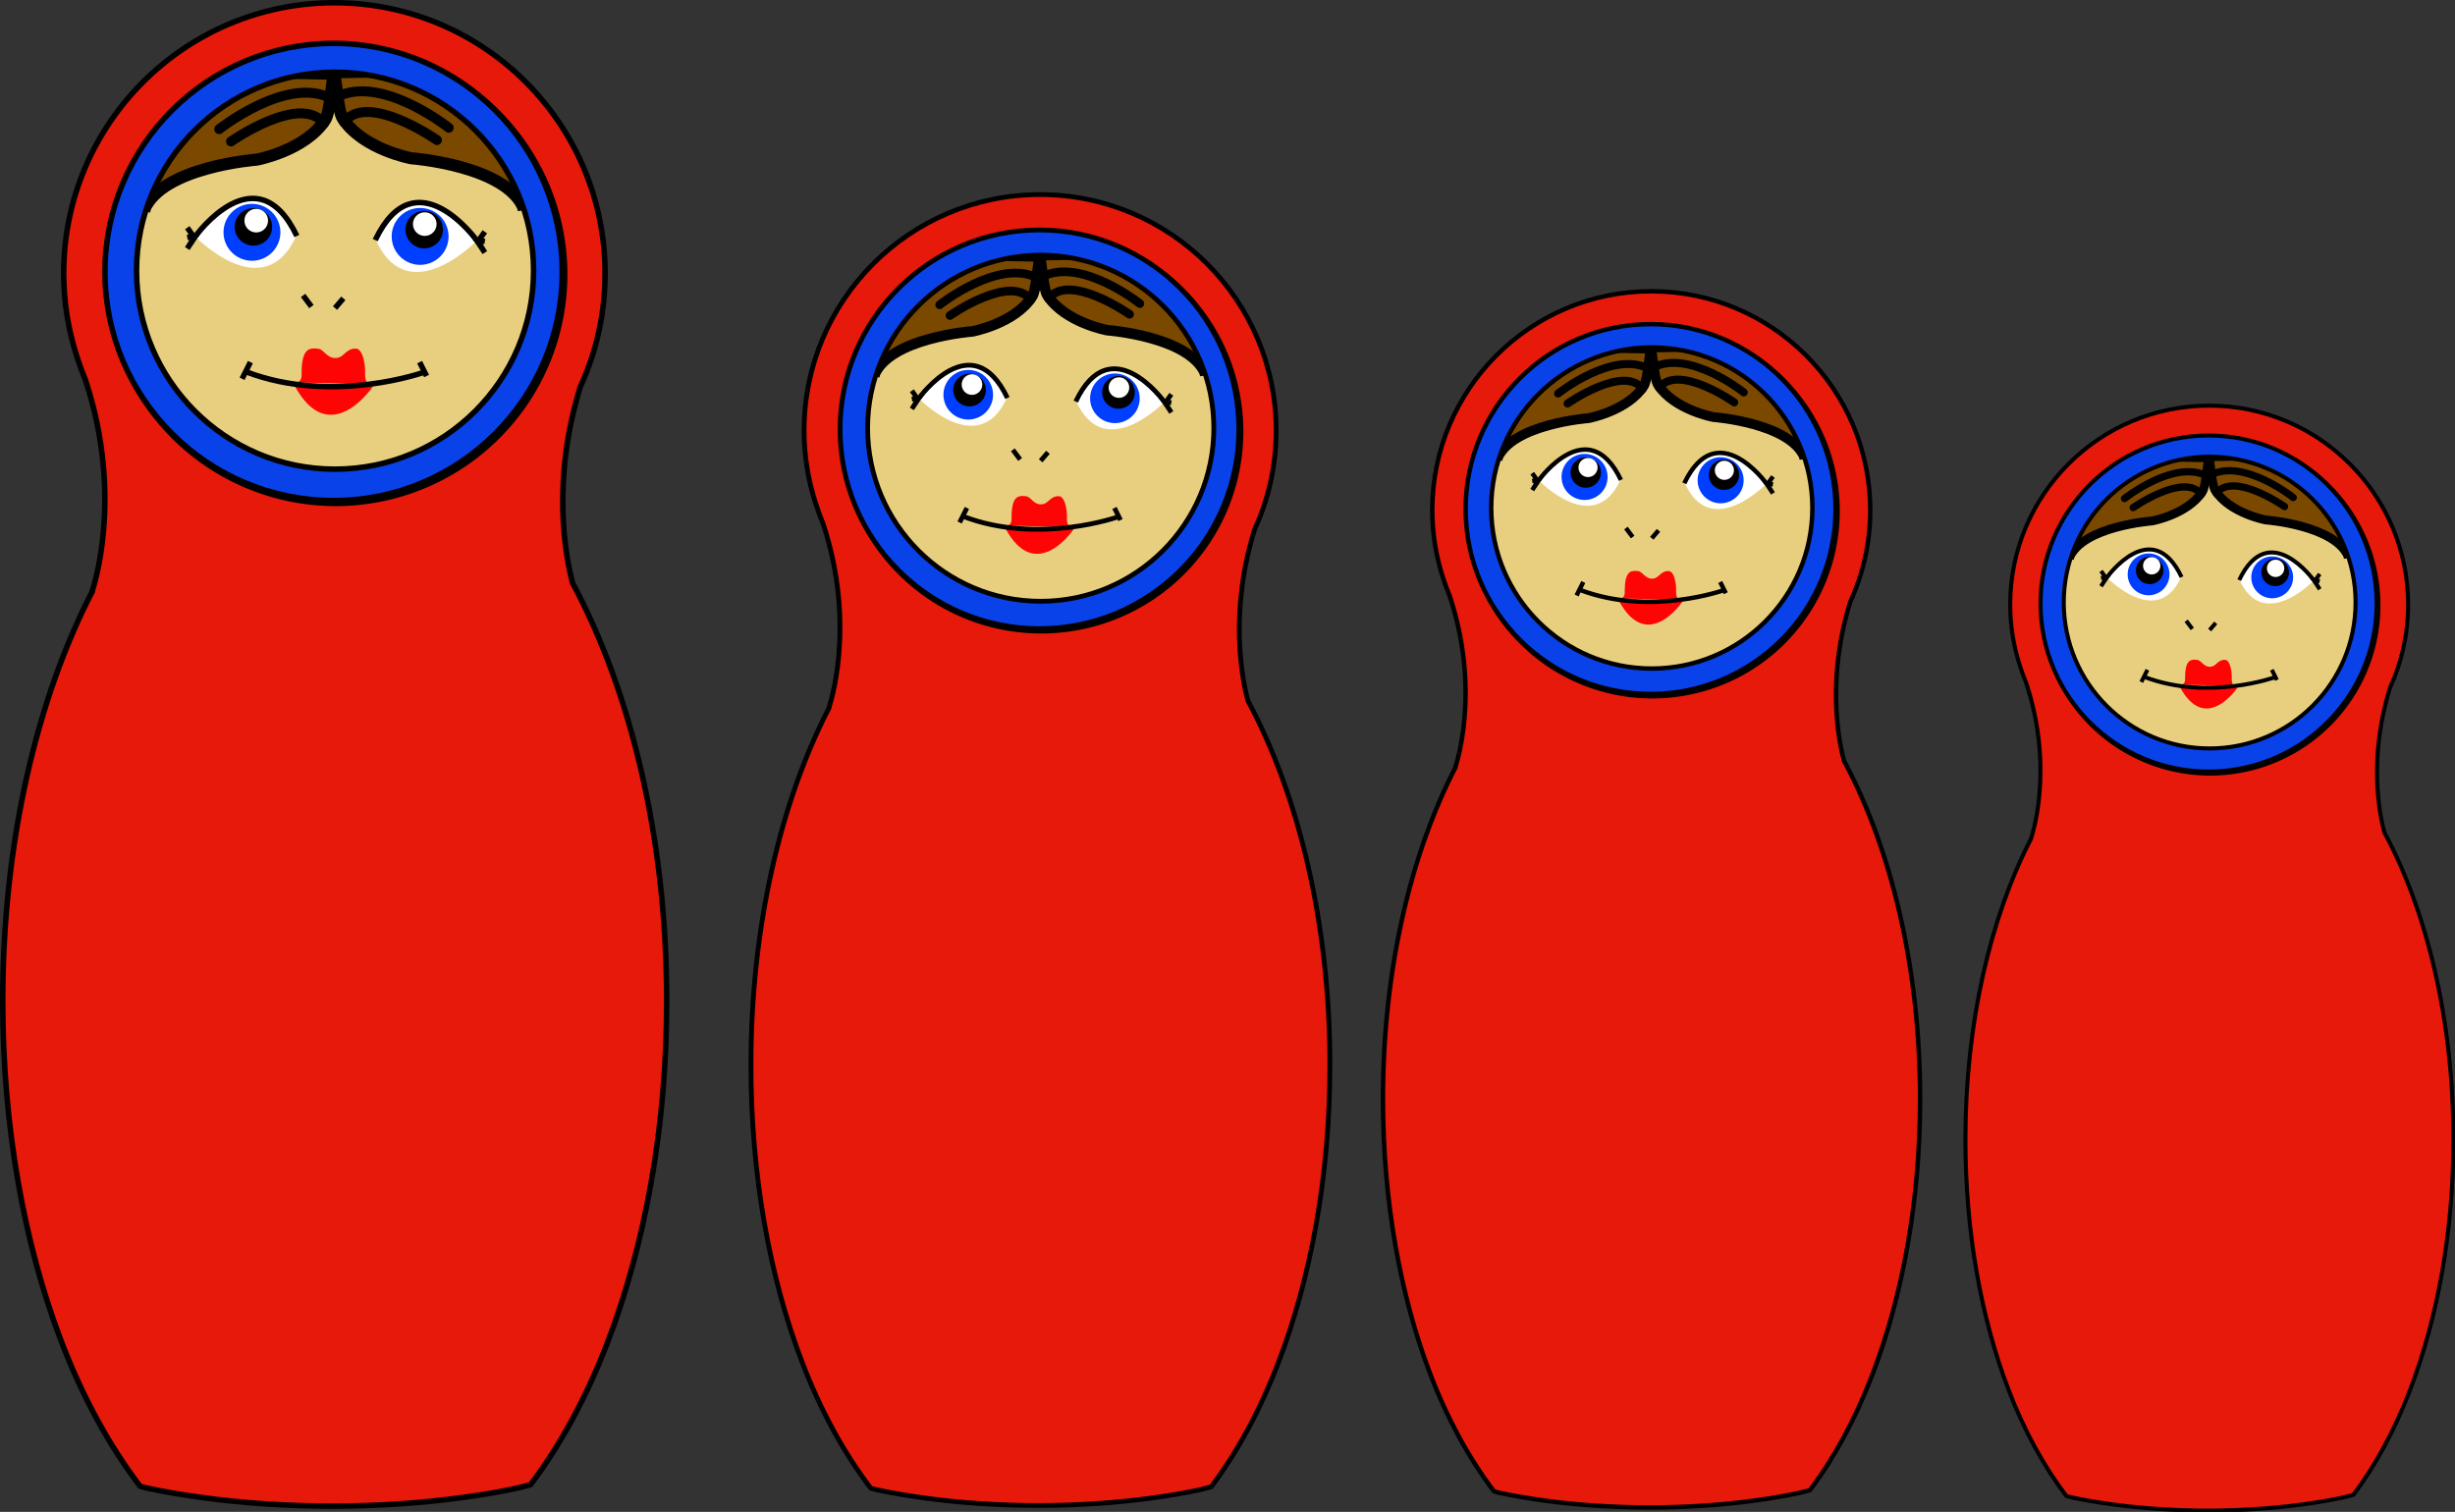 <?xml version="1.0" encoding="UTF-8" standalone="no"?>
<!-- Created with Inkscape (http://www.inkscape.org/) -->
<svg
   xmlns:dc="http://purl.org/dc/elements/1.1/"
   xmlns:cc="http://web.resource.org/cc/"
   xmlns:rdf="http://www.w3.org/1999/02/22-rdf-syntax-ns#"
   xmlns:svg="http://www.w3.org/2000/svg"
   xmlns="http://www.w3.org/2000/svg"
   xmlns:sodipodi="http://sodipodi.sourceforge.net/DTD/sodipodi-0.dtd"
   xmlns:inkscape="http://www.inkscape.org/namespaces/inkscape"
   width="446.945"
   height="275.292"
   id="svg2"
   sodipodi:version="0.32"
   inkscape:version="0.44.1"
   sodipodi:docbase="/home/jparpail/notes/logos"
   sodipodi:docname="matroska.svg"
   version="1.0">
  <rect width="100%" height="100%" fill="#333333" stroke="none"/>
  <defs
     id="defs4" />
  <sodipodi:namedview
     id="base"
     pagecolor="#ffffff"
     bordercolor="#666666"
     borderopacity="1.0"
     inkscape:pageopacity="0.0"
     inkscape:pageshadow="2"
     inkscape:zoom="0.49497475"
     inkscape:cx="517.54304"
     inkscape:cy="483.0481"
     inkscape:document-units="px"
     inkscape:current-layer="layer1"
     showguides="true"
     inkscape:guide-bbox="true"
     inkscape:window-width="1131"
     inkscape:window-height="906"
     inkscape:window-x="122"
     inkscape:window-y="46"
     showborder="true"
     borderlayer="false"
     inkscape:showpageshadow="false" />
  <g
     inkscape:label="Calque 1"
     inkscape:groupmode="layer"
     id="layer1"
     transform="translate(-224.125,-344.719)">
    <g
       id="g19783">
      <path
         id="path1872"
         d="M 285,345.219 C 257.794,345.219 235.719,367.294 235.719,394.5 C 235.719,399.789 236.58,404.879 238.125,409.656 C 238.567,411.022 239.039,412.377 239.594,413.688 C 239.603,413.709 239.616,413.729 239.625,413.75 C 246.871,435.514 240.906,452.344 240.906,452.344 L 240.969,452.344 C 230.846,471.887 224.625,498.134 224.625,527 C 224.625,549.968 228.547,571.278 235.25,588.875 C 239.156,599.13 244.059,608.028 249.625,615.344 C 250.076,615.446 250.446,615.589 250.906,615.688 C 254.115,616.376 257.549,616.953 261.156,617.438 C 264.763,617.922 268.544,618.307 272.469,618.562 C 276.393,618.818 280.464,618.969 284.625,618.969 C 288.786,618.969 292.825,618.818 296.75,618.562 C 300.675,618.307 304.455,617.922 308.062,617.438 C 311.67,616.953 315.104,616.376 318.312,615.688 C 319.176,615.502 319.888,615.261 320.719,615.062 C 326.137,607.876 330.884,599.177 334.719,589.188 C 341.497,571.529 345.5,550.108 345.5,527 C 345.5,497.413 338.95,470.59 328.375,450.906 C 327.114,446.146 324.431,432.331 329.812,415.062 C 332.689,408.806 334.281,401.834 334.281,394.5 C 334.281,367.294 312.206,345.219 285,345.219 z "
         style="fill:#e6190a;fill-opacity:1;fill-rule:nonzero;stroke:black;stroke-width:1;stroke-linecap:butt;stroke-linejoin:round;stroke-miterlimit:4;stroke-dasharray:none;stroke-dashoffset:0;stroke-opacity:1" />
      <path
         transform="matrix(1.092,0,0,1.092,13.601,-28.936)"
         d="M 286.883 387.934 A 38.133 38.133 0 1 1  210.617,387.934 A 38.133 38.133 0 1 1  286.883 387.934 z"
         sodipodi:ry="38.133259"
         sodipodi:rx="38.133259"
         sodipodi:cy="387.93436"
         sodipodi:cx="248.75006"
         id="path8999"
         style="fill:#e8cf7f;fill-opacity:1;fill-rule:nonzero;stroke:black;stroke-width:1;stroke-linecap:butt;stroke-linejoin:round;stroke-miterlimit:4;stroke-dasharray:none;stroke-dashoffset:0;stroke-opacity:1"
         sodipodi:type="arc" />
      <path
         sodipodi:nodetypes="cscs"
         id="path17098"
         d="M 284.863,357.882 C 285.391,359.184 285.571,364.822 286.53,366.293 C 290.203,371.921 299.005,373.54 299.005,373.54 C 299.005,373.54 316.178,374.802 319.461,382.631 L 319.461,382.884 L 316.178,370.004 L 298.5,357.63 L 284.863,357.882 z "
         style="fill:#7b4800;fill-opacity:1;fill-rule:evenodd;stroke:black;stroke-width:2.2;stroke-linecap:butt;stroke-linejoin:miter;stroke-miterlimit:4;stroke-dasharray:none;stroke-opacity:1" />
      <path
         sodipodi:nodetypes="cscs"
         id="path19777"
         d="M 284.989,358.135 C 284.462,359.437 284.282,365.075 283.322,366.545 C 279.65,372.173 270.847,373.792 270.847,373.792 C 270.847,373.792 253.675,375.055 250.392,382.884 L 250.392,383.136 L 253.675,370.257 L 271.352,357.882 L 284.989,358.135 z "
         style="fill:#7b4800;fill-opacity:1;fill-rule:evenodd;stroke:black;stroke-width:2.2;stroke-linecap:butt;stroke-linejoin:miter;stroke-miterlimit:4;stroke-dasharray:none;stroke-opacity:1" />
      <path
         id="path9003"
         d="M 284.859,352.617 C 261.883,352.617 243.234,371.266 243.234,394.242 C 243.234,417.218 261.883,435.867 284.859,435.867 C 307.835,435.867 326.484,417.218 326.484,394.242 C 326.484,371.266 307.835,352.617 284.859,352.617 z M 285.109,357.867 C 305.058,357.867 321.265,374.043 321.265,393.992 C 321.265,413.941 305.058,430.148 285.109,430.148 C 265.16,430.148 248.984,413.941 248.984,393.992 C 248.984,374.043 265.16,357.867 285.109,357.867 z "
         style="fill:#0a42ea;fill-opacity:1;fill-rule:nonzero;stroke:black;stroke-width:1;stroke-linecap:butt;stroke-linejoin:round;stroke-miterlimit:4;stroke-dasharray:none;stroke-dashoffset:0;stroke-opacity:1" />
      <path
         id="path11721"
         d="M 281.409,408.161 C 280.338,408.153 279.044,408.387 279.034,412.599 C 279.033,413.116 279.207,414.495 277.596,414.349 L 291.44,414.661 C 291.053,414.559 290.547,414.158 290.596,412.786 C 290.664,410.912 290.142,408.193 288.878,408.193 C 286.952,408.193 286.809,409.911 285.159,409.911 C 283.508,409.911 283.084,408.193 281.846,408.193 C 281.707,408.193 281.562,408.163 281.409,408.161 z M 291.471,414.661 C 291.706,414.716 291.878,414.661 291.878,414.661 L 291.471,414.661 z M 277.721,414.88 C 284.138,426.831 292.003,415.099 292.003,415.099 L 277.721,414.88 z "
         style="fill:#ff0404;fill-opacity:1;fill-rule:evenodd;stroke:none;stroke-width:1.369px;stroke-linecap:butt;stroke-linejoin:miter;stroke-opacity:1" />
      <path
         sodipodi:nodetypes="cc"
         id="path11715"
         d="M 268.953,412.431 C 284.863,418.491 301.531,412.431 301.531,412.431"
         style="fill:none;fill-opacity:0.75;fill-rule:evenodd;stroke:black;stroke-width:1px;stroke-linecap:butt;stroke-linejoin:miter;stroke-opacity:1" />
      <path
         id="path11717"
         d="M 269.711,410.663 L 268.195,413.693"
         style="fill:none;fill-opacity:0.75;fill-rule:evenodd;stroke:black;stroke-width:1px;stroke-linecap:butt;stroke-linejoin:miter;stroke-opacity:1" />
      <path
         id="path11719"
         d="M 300.52,410.663 L 301.783,413.188"
         style="fill:none;fill-opacity:0.75;fill-rule:evenodd;stroke:black;stroke-width:1px;stroke-linecap:butt;stroke-linejoin:miter;stroke-opacity:1" />
      <path
         id="path13526"
         d="M 279.307,398.521 L 280.822,400.541"
         style="fill:none;fill-opacity:0.75;fill-rule:evenodd;stroke:black;stroke-width:1px;stroke-linecap:butt;stroke-linejoin:miter;stroke-opacity:1" />
      <path
         id="path13528"
         d="M 286.631,399.046 L 285.116,400.814"
         style="fill:none;fill-opacity:0.75;fill-rule:evenodd;stroke:black;stroke-width:1px;stroke-linecap:butt;stroke-linejoin:miter;stroke-opacity:1" />
      <path
         sodipodi:nodetypes="cc"
         id="path19779"
         d="M 284.484,362.681 C 276.403,358.387 264.029,368.236 264.029,368.236"
         style="fill:none;fill-opacity:0.75;fill-rule:evenodd;stroke:black;stroke-width:1.8;stroke-linecap:round;stroke-linejoin:miter;stroke-miterlimit:4;stroke-dasharray:none;stroke-opacity:1" />
      <g
         id="g17100">
        <path
           style="fill:white;fill-opacity:1;fill-rule:evenodd;stroke:none;stroke-width:0.574px;stroke-linecap:butt;stroke-linejoin:miter;stroke-opacity:1"
           d="M 278.131,387.531 C 272.183,400.878 259.562,387.676 259.562,387.676 C 259.562,387.676 270.587,373.024 278.131,387.531 z "
           id="path16195"
           sodipodi:nodetypes="ccc" />
        <path
           style="fill:none;fill-opacity:0.75;fill-rule:evenodd;stroke:black;stroke-width:1px;stroke-linecap:butt;stroke-linejoin:miter;stroke-opacity:1"
           d="M 278.171,387.694 C 270.847,372.289 259.735,387.694 259.735,387.694"
           id="path16197"
           sodipodi:nodetypes="cc" />
        <path
           style="fill:none;fill-opacity:0.75;fill-rule:evenodd;stroke:black;stroke-width:1px;stroke-linecap:butt;stroke-linejoin:miter;stroke-opacity:1"
           d="M 258.22,386.179 L 259.483,387.947 L 258.22,389.967 L 259.735,387.694 L 258.22,387.947"
           id="path16199" />
        <path
           sodipodi:type="arc"
           style="fill:#003fff;fill-opacity:1;fill-rule:nonzero;stroke:none;stroke-width:1;stroke-linecap:butt;stroke-linejoin:round;stroke-miterlimit:4;stroke-dasharray:none;stroke-dashoffset:0;stroke-opacity:1"
           id="path16201"
           sodipodi:cx="301.6568"
           sodipodi:cy="391.3436"
           sodipodi:rx="4.6719556"
           sodipodi:ry="4.6719556"
           d="M 306.329 391.344 A 4.672 4.672 0 1 1  296.985,391.344 A 4.672 4.672 0 1 1  306.329 391.344 z"
           transform="matrix(-1.108,0,0,1.108,604.232,-46.588)" />
        <path
           sodipodi:type="arc"
           style="fill:black;fill-opacity:1;fill-rule:nonzero;stroke:none;stroke-width:1;stroke-linecap:butt;stroke-linejoin:round;stroke-miterlimit:4;stroke-dasharray:none;stroke-dashoffset:0;stroke-opacity:1"
           id="path16203"
           sodipodi:cx="301.6568"
           sodipodi:cy="391.3436"
           sodipodi:rx="4.6719556"
           sodipodi:ry="4.6719556"
           d="M 306.329 391.344 A 4.672 4.672 0 1 1  296.985,391.344 A 4.672 4.672 0 1 1  306.329 391.344 z"
           transform="matrix(-0.73,0,0,0.73,490.47,100.351)" />
        <path
           sodipodi:type="arc"
           style="fill:white;fill-opacity:1;fill-rule:nonzero;stroke:none;stroke-width:1;stroke-linecap:butt;stroke-linejoin:round;stroke-miterlimit:4;stroke-dasharray:none;stroke-dashoffset:0;stroke-opacity:1"
           id="path16209"
           sodipodi:cx="190.79256"
           sodipodi:cy="349.6748"
           sodipodi:rx="3.9143412"
           sodipodi:ry="3.9143412"
           d="M 194.707 349.675 A 3.914 3.914 0 1 1  186.878,349.675 A 3.914 3.914 0 1 1  194.707 349.675 z"
           transform="matrix(0.548,0,0,0.548,166.219,193.273)" />
      </g>
      <g
         id="g17108">
        <path
           style="fill:white;fill-opacity:1;fill-rule:evenodd;stroke:none;stroke-width:0.574px;stroke-linecap:butt;stroke-linejoin:miter;stroke-opacity:1"
           d="M 292.479,388.276 C 298.427,401.623 311.048,388.421 311.048,388.421 C 311.048,388.421 300.023,373.769 292.479,388.276 z "
           id="path12635"
           sodipodi:nodetypes="ccc" />
        <path
           style="fill:none;fill-opacity:0.75;fill-rule:evenodd;stroke:black;stroke-width:1px;stroke-linecap:butt;stroke-linejoin:miter;stroke-opacity:1"
           d="M 292.439,388.439 C 299.763,373.035 310.874,388.439 310.874,388.439"
           id="path14415"
           sodipodi:nodetypes="cc" />
        <path
           style="fill:none;fill-opacity:0.75;fill-rule:evenodd;stroke:black;stroke-width:1px;stroke-linecap:butt;stroke-linejoin:miter;stroke-opacity:1"
           d="M 312.39,386.924 L 311.127,388.692 L 312.39,390.712 L 310.874,388.439 L 312.39,388.692"
           id="path14417" />
        <path
           sodipodi:type="arc"
           style="fill:#003fff;fill-opacity:1;fill-rule:nonzero;stroke:none;stroke-width:1;stroke-linecap:butt;stroke-linejoin:round;stroke-miterlimit:4;stroke-dasharray:none;stroke-dashoffset:0;stroke-opacity:1"
           id="path15306"
           sodipodi:cx="301.6568"
           sodipodi:cy="391.3436"
           sodipodi:rx="4.6719556"
           sodipodi:ry="4.6719556"
           d="M 306.329 391.344 A 4.672 4.672 0 1 1  296.985,391.344 A 4.672 4.672 0 1 1  306.329 391.344 z"
           transform="matrix(1.108,0,0,1.108,-33.622,-45.843)" />
        <path
           sodipodi:type="arc"
           style="fill:black;fill-opacity:1;fill-rule:nonzero;stroke:none;stroke-width:1;stroke-linecap:butt;stroke-linejoin:round;stroke-miterlimit:4;stroke-dasharray:none;stroke-dashoffset:0;stroke-opacity:1"
           id="path15308"
           sodipodi:cx="301.6568"
           sodipodi:cy="391.3436"
           sodipodi:rx="4.6719556"
           sodipodi:ry="4.6719556"
           d="M 306.329 391.344 A 4.672 4.672 0 1 1  296.985,391.344 A 4.672 4.672 0 1 1  306.329 391.344 z"
           transform="matrix(0.73,0,0,0.73,81.15,100.844)" />
        <path
           sodipodi:type="arc"
           style="fill:white;fill-opacity:1;fill-rule:nonzero;stroke:none;stroke-width:1;stroke-linecap:butt;stroke-linejoin:round;stroke-miterlimit:4;stroke-dasharray:none;stroke-dashoffset:0;stroke-opacity:1"
           id="path17096"
           sodipodi:cx="190.79256"
           sodipodi:cy="349.6748"
           sodipodi:rx="3.9143412"
           sodipodi:ry="3.9143412"
           d="M 194.707 349.675 A 3.914 3.914 0 1 1  186.878,349.675 A 3.914 3.914 0 1 1  194.707 349.675 z"
           transform="matrix(0.548,0,0,0.548,196.902,193.904)" />
      </g>
      <path
         sodipodi:nodetypes="cc"
         id="path19781"
         d="M 283.095,367.196 C 278.802,361.64 266.175,370.479 266.175,370.479"
         style="fill:none;fill-opacity:0.75;fill-rule:evenodd;stroke:black;stroke-width:1.8;stroke-linecap:round;stroke-linejoin:miter;stroke-miterlimit:4;stroke-dasharray:none;stroke-opacity:1" />
      <path
         sodipodi:nodetypes="cc"
         id="path18888"
         d="M 285.368,362.428 C 293.449,358.135 305.824,367.984 305.824,367.984"
         style="fill:none;fill-opacity:0.75;fill-rule:evenodd;stroke:black;stroke-width:1.8;stroke-linecap:round;stroke-linejoin:miter;stroke-miterlimit:4;stroke-dasharray:none;stroke-opacity:1" />
      <path
         sodipodi:nodetypes="cc"
         id="path19775"
         d="M 286.757,366.943 C 291.05,361.388 303.677,370.226 303.677,370.226"
         style="fill:none;fill-opacity:0.75;fill-rule:evenodd;stroke:black;stroke-width:1.8;stroke-linecap:round;stroke-linejoin:miter;stroke-miterlimit:4;stroke-dasharray:none;stroke-opacity:1" />
    </g>
    <g
       id="g19814"
       transform="matrix(0.872,0,0,0.872,164.965,79.116)">
      <path
         id="path19816"
         d="M 285,345.219 C 257.794,345.219 235.719,367.294 235.719,394.5 C 235.719,399.789 236.58,404.879 238.125,409.656 C 238.567,411.022 239.039,412.377 239.594,413.688 C 239.603,413.709 239.616,413.729 239.625,413.75 C 246.871,435.514 240.906,452.344 240.906,452.344 L 240.969,452.344 C 230.846,471.887 224.625,498.134 224.625,527 C 224.625,549.968 228.547,571.278 235.25,588.875 C 239.156,599.13 244.059,608.028 249.625,615.344 C 250.076,615.446 250.446,615.589 250.906,615.688 C 254.115,616.376 257.549,616.953 261.156,617.438 C 264.763,617.922 268.544,618.307 272.469,618.562 C 276.393,618.818 280.464,618.969 284.625,618.969 C 288.786,618.969 292.825,618.818 296.75,618.562 C 300.675,618.307 304.455,617.922 308.062,617.438 C 311.67,616.953 315.104,616.376 318.312,615.688 C 319.176,615.502 319.888,615.261 320.719,615.062 C 326.137,607.876 330.884,599.177 334.719,589.188 C 341.497,571.529 345.5,550.108 345.5,527 C 345.5,497.413 338.95,470.59 328.375,450.906 C 327.114,446.146 324.431,432.331 329.812,415.062 C 332.689,408.806 334.281,401.834 334.281,394.5 C 334.281,367.294 312.206,345.219 285,345.219 z "
         style="fill:#e6190a;fill-opacity:1;fill-rule:nonzero;stroke:black;stroke-width:1;stroke-linecap:butt;stroke-linejoin:round;stroke-miterlimit:4;stroke-dasharray:none;stroke-dashoffset:0;stroke-opacity:1" />
      <path
         transform="matrix(1.092,0,0,1.092,13.601,-28.936)"
         d="M 286.883 387.934 A 38.133 38.133 0 1 1  210.617,387.934 A 38.133 38.133 0 1 1  286.883 387.934 z"
         sodipodi:ry="38.133259"
         sodipodi:rx="38.133259"
         sodipodi:cy="387.93436"
         sodipodi:cx="248.75006"
         id="path19818"
         style="fill:#e8cf7f;fill-opacity:1;fill-rule:nonzero;stroke:black;stroke-width:1;stroke-linecap:butt;stroke-linejoin:round;stroke-miterlimit:4;stroke-dasharray:none;stroke-dashoffset:0;stroke-opacity:1"
         sodipodi:type="arc" />
      <path
         sodipodi:nodetypes="cscs"
         id="path19820"
         d="M 284.863,357.882 C 285.391,359.184 285.571,364.822 286.53,366.293 C 290.203,371.921 299.005,373.54 299.005,373.54 C 299.005,373.54 316.178,374.802 319.461,382.631 L 319.461,382.884 L 316.178,370.004 L 298.5,357.63 L 284.863,357.882 z "
         style="fill:#7b4800;fill-opacity:1;fill-rule:evenodd;stroke:black;stroke-width:2.2;stroke-linecap:butt;stroke-linejoin:miter;stroke-miterlimit:4;stroke-dasharray:none;stroke-opacity:1" />
      <path
         sodipodi:nodetypes="cscs"
         id="path19822"
         d="M 284.989,358.135 C 284.462,359.437 284.282,365.075 283.322,366.545 C 279.65,372.173 270.847,373.792 270.847,373.792 C 270.847,373.792 253.675,375.055 250.392,382.884 L 250.392,383.136 L 253.675,370.257 L 271.352,357.882 L 284.989,358.135 z "
         style="fill:#7b4800;fill-opacity:1;fill-rule:evenodd;stroke:black;stroke-width:2.2;stroke-linecap:butt;stroke-linejoin:miter;stroke-miterlimit:4;stroke-dasharray:none;stroke-opacity:1" />
      <path
         id="path19824"
         d="M 284.859,352.617 C 261.883,352.617 243.234,371.266 243.234,394.242 C 243.234,417.218 261.883,435.867 284.859,435.867 C 307.835,435.867 326.484,417.218 326.484,394.242 C 326.484,371.266 307.835,352.617 284.859,352.617 z M 285.109,357.867 C 305.058,357.867 321.265,374.043 321.265,393.992 C 321.265,413.941 305.058,430.148 285.109,430.148 C 265.16,430.148 248.984,413.941 248.984,393.992 C 248.984,374.043 265.16,357.867 285.109,357.867 z "
         style="fill:#0a42ea;fill-opacity:1;fill-rule:nonzero;stroke:black;stroke-width:1;stroke-linecap:butt;stroke-linejoin:round;stroke-miterlimit:4;stroke-dasharray:none;stroke-dashoffset:0;stroke-opacity:1" />
      <path
         id="path19826"
         d="M 281.409,408.161 C 280.338,408.153 279.044,408.387 279.034,412.599 C 279.033,413.116 279.207,414.495 277.596,414.349 L 291.44,414.661 C 291.053,414.559 290.547,414.158 290.596,412.786 C 290.664,410.912 290.142,408.193 288.878,408.193 C 286.952,408.193 286.809,409.911 285.159,409.911 C 283.508,409.911 283.084,408.193 281.846,408.193 C 281.707,408.193 281.562,408.163 281.409,408.161 z M 291.471,414.661 C 291.706,414.716 291.878,414.661 291.878,414.661 L 291.471,414.661 z M 277.721,414.88 C 284.138,426.831 292.003,415.099 292.003,415.099 L 277.721,414.88 z "
         style="fill:#ff0404;fill-opacity:1;fill-rule:evenodd;stroke:none;stroke-width:1.369px;stroke-linecap:butt;stroke-linejoin:miter;stroke-opacity:1" />
      <path
         sodipodi:nodetypes="cc"
         id="path19828"
         d="M 268.953,412.431 C 284.863,418.491 301.531,412.431 301.531,412.431"
         style="fill:none;fill-opacity:0.75;fill-rule:evenodd;stroke:black;stroke-width:1px;stroke-linecap:butt;stroke-linejoin:miter;stroke-opacity:1" />
      <path
         id="path19830"
         d="M 269.711,410.663 L 268.195,413.693"
         style="fill:none;fill-opacity:0.75;fill-rule:evenodd;stroke:black;stroke-width:1px;stroke-linecap:butt;stroke-linejoin:miter;stroke-opacity:1" />
      <path
         id="path19832"
         d="M 300.52,410.663 L 301.783,413.188"
         style="fill:none;fill-opacity:0.75;fill-rule:evenodd;stroke:black;stroke-width:1px;stroke-linecap:butt;stroke-linejoin:miter;stroke-opacity:1" />
      <path
         id="path19834"
         d="M 279.307,398.521 L 280.822,400.541"
         style="fill:none;fill-opacity:0.75;fill-rule:evenodd;stroke:black;stroke-width:1px;stroke-linecap:butt;stroke-linejoin:miter;stroke-opacity:1" />
      <path
         id="path19836"
         d="M 286.631,399.046 L 285.116,400.814"
         style="fill:none;fill-opacity:0.75;fill-rule:evenodd;stroke:black;stroke-width:1px;stroke-linecap:butt;stroke-linejoin:miter;stroke-opacity:1" />
      <path
         sodipodi:nodetypes="cc"
         id="path19838"
         d="M 284.484,362.681 C 276.403,358.387 264.029,368.236 264.029,368.236"
         style="fill:none;fill-opacity:0.75;fill-rule:evenodd;stroke:black;stroke-width:1.8;stroke-linecap:round;stroke-linejoin:miter;stroke-miterlimit:4;stroke-dasharray:none;stroke-opacity:1" />
      <g
         id="g19840">
        <path
           style="fill:white;fill-opacity:1;fill-rule:evenodd;stroke:none;stroke-width:0.574px;stroke-linecap:butt;stroke-linejoin:miter;stroke-opacity:1"
           d="M 278.131,387.531 C 272.183,400.878 259.562,387.676 259.562,387.676 C 259.562,387.676 270.587,373.024 278.131,387.531 z "
           id="path19842"
           sodipodi:nodetypes="ccc" />
        <path
           style="fill:none;fill-opacity:0.75;fill-rule:evenodd;stroke:black;stroke-width:1px;stroke-linecap:butt;stroke-linejoin:miter;stroke-opacity:1"
           d="M 278.171,387.694 C 270.847,372.289 259.735,387.694 259.735,387.694"
           id="path19844"
           sodipodi:nodetypes="cc" />
        <path
           style="fill:none;fill-opacity:0.75;fill-rule:evenodd;stroke:black;stroke-width:1px;stroke-linecap:butt;stroke-linejoin:miter;stroke-opacity:1"
           d="M 258.22,386.179 L 259.483,387.947 L 258.22,389.967 L 259.735,387.694 L 258.22,387.947"
           id="path19846" />
        <path
           sodipodi:type="arc"
           style="fill:#003fff;fill-opacity:1;fill-rule:nonzero;stroke:none;stroke-width:1;stroke-linecap:butt;stroke-linejoin:round;stroke-miterlimit:4;stroke-dasharray:none;stroke-dashoffset:0;stroke-opacity:1"
           id="path19848"
           sodipodi:cx="301.6568"
           sodipodi:cy="391.3436"
           sodipodi:rx="4.6719556"
           sodipodi:ry="4.6719556"
           d="M 306.329 391.344 A 4.672 4.672 0 1 1  296.985,391.344 A 4.672 4.672 0 1 1  306.329 391.344 z"
           transform="matrix(-1.108,0,0,1.108,604.232,-46.588)" />
        <path
           sodipodi:type="arc"
           style="fill:black;fill-opacity:1;fill-rule:nonzero;stroke:none;stroke-width:1;stroke-linecap:butt;stroke-linejoin:round;stroke-miterlimit:4;stroke-dasharray:none;stroke-dashoffset:0;stroke-opacity:1"
           id="path19850"
           sodipodi:cx="301.6568"
           sodipodi:cy="391.3436"
           sodipodi:rx="4.6719556"
           sodipodi:ry="4.6719556"
           d="M 306.329 391.344 A 4.672 4.672 0 1 1  296.985,391.344 A 4.672 4.672 0 1 1  306.329 391.344 z"
           transform="matrix(-0.73,0,0,0.73,490.47,100.351)" />
        <path
           sodipodi:type="arc"
           style="fill:white;fill-opacity:1;fill-rule:nonzero;stroke:none;stroke-width:1;stroke-linecap:butt;stroke-linejoin:round;stroke-miterlimit:4;stroke-dasharray:none;stroke-dashoffset:0;stroke-opacity:1"
           id="path19852"
           sodipodi:cx="190.79256"
           sodipodi:cy="349.6748"
           sodipodi:rx="3.9143412"
           sodipodi:ry="3.9143412"
           d="M 194.707 349.675 A 3.914 3.914 0 1 1  186.878,349.675 A 3.914 3.914 0 1 1  194.707 349.675 z"
           transform="matrix(0.548,0,0,0.548,166.219,193.273)" />
      </g>
      <g
         id="g19854">
        <path
           style="fill:white;fill-opacity:1;fill-rule:evenodd;stroke:none;stroke-width:0.574px;stroke-linecap:butt;stroke-linejoin:miter;stroke-opacity:1"
           d="M 292.479,388.276 C 298.427,401.623 311.048,388.421 311.048,388.421 C 311.048,388.421 300.023,373.769 292.479,388.276 z "
           id="path19856"
           sodipodi:nodetypes="ccc" />
        <path
           style="fill:none;fill-opacity:0.75;fill-rule:evenodd;stroke:black;stroke-width:1px;stroke-linecap:butt;stroke-linejoin:miter;stroke-opacity:1"
           d="M 292.439,388.439 C 299.763,373.035 310.874,388.439 310.874,388.439"
           id="path19858"
           sodipodi:nodetypes="cc" />
        <path
           style="fill:none;fill-opacity:0.75;fill-rule:evenodd;stroke:black;stroke-width:1px;stroke-linecap:butt;stroke-linejoin:miter;stroke-opacity:1"
           d="M 312.39,386.924 L 311.127,388.692 L 312.39,390.712 L 310.874,388.439 L 312.39,388.692"
           id="path19860" />
        <path
           sodipodi:type="arc"
           style="fill:#003fff;fill-opacity:1;fill-rule:nonzero;stroke:none;stroke-width:1;stroke-linecap:butt;stroke-linejoin:round;stroke-miterlimit:4;stroke-dasharray:none;stroke-dashoffset:0;stroke-opacity:1"
           id="path19862"
           sodipodi:cx="301.6568"
           sodipodi:cy="391.3436"
           sodipodi:rx="4.6719556"
           sodipodi:ry="4.6719556"
           d="M 306.329 391.344 A 4.672 4.672 0 1 1  296.985,391.344 A 4.672 4.672 0 1 1  306.329 391.344 z"
           transform="matrix(1.108,0,0,1.108,-33.622,-45.843)" />
        <path
           sodipodi:type="arc"
           style="fill:black;fill-opacity:1;fill-rule:nonzero;stroke:none;stroke-width:1;stroke-linecap:butt;stroke-linejoin:round;stroke-miterlimit:4;stroke-dasharray:none;stroke-dashoffset:0;stroke-opacity:1"
           id="path19864"
           sodipodi:cx="301.6568"
           sodipodi:cy="391.3436"
           sodipodi:rx="4.6719556"
           sodipodi:ry="4.6719556"
           d="M 306.329 391.344 A 4.672 4.672 0 1 1  296.985,391.344 A 4.672 4.672 0 1 1  306.329 391.344 z"
           transform="matrix(0.73,0,0,0.73,81.15,100.844)" />
        <path
           sodipodi:type="arc"
           style="fill:white;fill-opacity:1;fill-rule:nonzero;stroke:none;stroke-width:1;stroke-linecap:butt;stroke-linejoin:round;stroke-miterlimit:4;stroke-dasharray:none;stroke-dashoffset:0;stroke-opacity:1"
           id="path19866"
           sodipodi:cx="190.79256"
           sodipodi:cy="349.6748"
           sodipodi:rx="3.9143412"
           sodipodi:ry="3.9143412"
           d="M 194.707 349.675 A 3.914 3.914 0 1 1  186.878,349.675 A 3.914 3.914 0 1 1  194.707 349.675 z"
           transform="matrix(0.548,0,0,0.548,196.902,193.904)" />
      </g>
      <path
         sodipodi:nodetypes="cc"
         id="path19868"
         d="M 283.095,367.196 C 278.802,361.64 266.175,370.479 266.175,370.479"
         style="fill:none;fill-opacity:0.75;fill-rule:evenodd;stroke:black;stroke-width:1.8;stroke-linecap:round;stroke-linejoin:miter;stroke-miterlimit:4;stroke-dasharray:none;stroke-opacity:1" />
      <path
         sodipodi:nodetypes="cc"
         id="path19870"
         d="M 285.368,362.428 C 293.449,358.135 305.824,367.984 305.824,367.984"
         style="fill:none;fill-opacity:0.75;fill-rule:evenodd;stroke:black;stroke-width:1.8;stroke-linecap:round;stroke-linejoin:miter;stroke-miterlimit:4;stroke-dasharray:none;stroke-opacity:1" />
      <path
         sodipodi:nodetypes="cc"
         id="path19872"
         d="M 286.757,366.943 C 291.05,361.388 303.677,370.226 303.677,370.226"
         style="fill:none;fill-opacity:0.75;fill-rule:evenodd;stroke:black;stroke-width:1.8;stroke-linecap:round;stroke-linejoin:miter;stroke-miterlimit:4;stroke-dasharray:none;stroke-opacity:1" />
    </g>
    <g
       id="g19934"
       transform="matrix(0.809,0,0,0.809,294.178,118.47)">
      <path
         id="path19936"
         d="M 285,345.219 C 257.794,345.219 235.719,367.294 235.719,394.5 C 235.719,399.789 236.58,404.879 238.125,409.656 C 238.567,411.022 239.039,412.377 239.594,413.688 C 239.603,413.709 239.616,413.729 239.625,413.75 C 246.871,435.514 240.906,452.344 240.906,452.344 L 240.969,452.344 C 230.846,471.887 224.625,498.134 224.625,527 C 224.625,549.968 228.547,571.278 235.25,588.875 C 239.156,599.13 244.059,608.028 249.625,615.344 C 250.076,615.446 250.446,615.589 250.906,615.688 C 254.115,616.376 257.549,616.953 261.156,617.438 C 264.763,617.922 268.544,618.307 272.469,618.562 C 276.393,618.818 280.464,618.969 284.625,618.969 C 288.786,618.969 292.825,618.818 296.75,618.562 C 300.675,618.307 304.455,617.922 308.062,617.438 C 311.67,616.953 315.104,616.376 318.312,615.688 C 319.176,615.502 319.888,615.261 320.719,615.062 C 326.137,607.876 330.884,599.177 334.719,589.188 C 341.497,571.529 345.5,550.108 345.5,527 C 345.5,497.413 338.95,470.59 328.375,450.906 C 327.114,446.146 324.431,432.331 329.812,415.062 C 332.689,408.806 334.281,401.834 334.281,394.5 C 334.281,367.294 312.206,345.219 285,345.219 z "
         style="fill:#e6190a;fill-opacity:1;fill-rule:nonzero;stroke:black;stroke-width:1;stroke-linecap:butt;stroke-linejoin:round;stroke-miterlimit:4;stroke-dasharray:none;stroke-dashoffset:0;stroke-opacity:1" />
      <path
         transform="matrix(1.092,0,0,1.092,13.601,-28.936)"
         d="M 286.883 387.934 A 38.133 38.133 0 1 1  210.617,387.934 A 38.133 38.133 0 1 1  286.883 387.934 z"
         sodipodi:ry="38.133259"
         sodipodi:rx="38.133259"
         sodipodi:cy="387.93436"
         sodipodi:cx="248.75006"
         id="path19938"
         style="fill:#e8cf7f;fill-opacity:1;fill-rule:nonzero;stroke:black;stroke-width:1;stroke-linecap:butt;stroke-linejoin:round;stroke-miterlimit:4;stroke-dasharray:none;stroke-dashoffset:0;stroke-opacity:1"
         sodipodi:type="arc" />
      <path
         sodipodi:nodetypes="cscs"
         id="path19940"
         d="M 284.863,357.882 C 285.391,359.184 285.571,364.822 286.53,366.293 C 290.203,371.921 299.005,373.54 299.005,373.54 C 299.005,373.54 316.178,374.802 319.461,382.631 L 319.461,382.884 L 316.178,370.004 L 298.5,357.63 L 284.863,357.882 z "
         style="fill:#7b4800;fill-opacity:1;fill-rule:evenodd;stroke:black;stroke-width:2.2;stroke-linecap:butt;stroke-linejoin:miter;stroke-miterlimit:4;stroke-dasharray:none;stroke-opacity:1" />
      <path
         sodipodi:nodetypes="cscs"
         id="path19942"
         d="M 284.989,358.135 C 284.462,359.437 284.282,365.075 283.322,366.545 C 279.65,372.173 270.847,373.792 270.847,373.792 C 270.847,373.792 253.675,375.055 250.392,382.884 L 250.392,383.136 L 253.675,370.257 L 271.352,357.882 L 284.989,358.135 z "
         style="fill:#7b4800;fill-opacity:1;fill-rule:evenodd;stroke:black;stroke-width:2.2;stroke-linecap:butt;stroke-linejoin:miter;stroke-miterlimit:4;stroke-dasharray:none;stroke-opacity:1" />
      <path
         id="path19944"
         d="M 284.859,352.617 C 261.883,352.617 243.234,371.266 243.234,394.242 C 243.234,417.218 261.883,435.867 284.859,435.867 C 307.835,435.867 326.484,417.218 326.484,394.242 C 326.484,371.266 307.835,352.617 284.859,352.617 z M 285.109,357.867 C 305.058,357.867 321.265,374.043 321.265,393.992 C 321.265,413.941 305.058,430.148 285.109,430.148 C 265.16,430.148 248.984,413.941 248.984,393.992 C 248.984,374.043 265.16,357.867 285.109,357.867 z "
         style="fill:#0a42ea;fill-opacity:1;fill-rule:nonzero;stroke:black;stroke-width:1;stroke-linecap:butt;stroke-linejoin:round;stroke-miterlimit:4;stroke-dasharray:none;stroke-dashoffset:0;stroke-opacity:1" />
      <path
         id="path19946"
         d="M 281.409,408.161 C 280.338,408.153 279.044,408.387 279.034,412.599 C 279.033,413.116 279.207,414.495 277.596,414.349 L 291.44,414.661 C 291.053,414.559 290.547,414.158 290.596,412.786 C 290.664,410.912 290.142,408.193 288.878,408.193 C 286.952,408.193 286.809,409.911 285.159,409.911 C 283.508,409.911 283.084,408.193 281.846,408.193 C 281.707,408.193 281.562,408.163 281.409,408.161 z M 291.471,414.661 C 291.706,414.716 291.878,414.661 291.878,414.661 L 291.471,414.661 z M 277.721,414.88 C 284.138,426.831 292.003,415.099 292.003,415.099 L 277.721,414.88 z "
         style="fill:#ff0404;fill-opacity:1;fill-rule:evenodd;stroke:none;stroke-width:1.369px;stroke-linecap:butt;stroke-linejoin:miter;stroke-opacity:1" />
      <path
         sodipodi:nodetypes="cc"
         id="path19948"
         d="M 268.953,412.431 C 284.863,418.491 301.531,412.431 301.531,412.431"
         style="fill:none;fill-opacity:0.75;fill-rule:evenodd;stroke:black;stroke-width:1px;stroke-linecap:butt;stroke-linejoin:miter;stroke-opacity:1" />
      <path
         id="path19950"
         d="M 269.711,410.663 L 268.195,413.693"
         style="fill:none;fill-opacity:0.75;fill-rule:evenodd;stroke:black;stroke-width:1px;stroke-linecap:butt;stroke-linejoin:miter;stroke-opacity:1" />
      <path
         id="path19952"
         d="M 300.52,410.663 L 301.783,413.188"
         style="fill:none;fill-opacity:0.75;fill-rule:evenodd;stroke:black;stroke-width:1px;stroke-linecap:butt;stroke-linejoin:miter;stroke-opacity:1" />
      <path
         id="path19954"
         d="M 279.307,398.521 L 280.822,400.541"
         style="fill:none;fill-opacity:0.75;fill-rule:evenodd;stroke:black;stroke-width:1px;stroke-linecap:butt;stroke-linejoin:miter;stroke-opacity:1" />
      <path
         id="path19956"
         d="M 286.631,399.046 L 285.116,400.814"
         style="fill:none;fill-opacity:0.75;fill-rule:evenodd;stroke:black;stroke-width:1px;stroke-linecap:butt;stroke-linejoin:miter;stroke-opacity:1" />
      <path
         sodipodi:nodetypes="cc"
         id="path19958"
         d="M 284.484,362.681 C 276.403,358.387 264.029,368.236 264.029,368.236"
         style="fill:none;fill-opacity:0.75;fill-rule:evenodd;stroke:black;stroke-width:1.8;stroke-linecap:round;stroke-linejoin:miter;stroke-miterlimit:4;stroke-dasharray:none;stroke-opacity:1" />
      <g
         id="g19960">
        <path
           style="fill:white;fill-opacity:1;fill-rule:evenodd;stroke:none;stroke-width:0.574px;stroke-linecap:butt;stroke-linejoin:miter;stroke-opacity:1"
           d="M 278.131,387.531 C 272.183,400.878 259.562,387.676 259.562,387.676 C 259.562,387.676 270.587,373.024 278.131,387.531 z "
           id="path19962"
           sodipodi:nodetypes="ccc" />
        <path
           style="fill:none;fill-opacity:0.75;fill-rule:evenodd;stroke:black;stroke-width:1px;stroke-linecap:butt;stroke-linejoin:miter;stroke-opacity:1"
           d="M 278.171,387.694 C 270.847,372.289 259.735,387.694 259.735,387.694"
           id="path19964"
           sodipodi:nodetypes="cc" />
        <path
           style="fill:none;fill-opacity:0.75;fill-rule:evenodd;stroke:black;stroke-width:1px;stroke-linecap:butt;stroke-linejoin:miter;stroke-opacity:1"
           d="M 258.22,386.179 L 259.483,387.947 L 258.22,389.967 L 259.735,387.694 L 258.22,387.947"
           id="path19966" />
        <path
           sodipodi:type="arc"
           style="fill:#003fff;fill-opacity:1;fill-rule:nonzero;stroke:none;stroke-width:1;stroke-linecap:butt;stroke-linejoin:round;stroke-miterlimit:4;stroke-dasharray:none;stroke-dashoffset:0;stroke-opacity:1"
           id="path19968"
           sodipodi:cx="301.6568"
           sodipodi:cy="391.3436"
           sodipodi:rx="4.6719556"
           sodipodi:ry="4.6719556"
           d="M 306.329 391.344 A 4.672 4.672 0 1 1  296.985,391.344 A 4.672 4.672 0 1 1  306.329 391.344 z"
           transform="matrix(-1.108,0,0,1.108,604.232,-46.588)" />
        <path
           sodipodi:type="arc"
           style="fill:black;fill-opacity:1;fill-rule:nonzero;stroke:none;stroke-width:1;stroke-linecap:butt;stroke-linejoin:round;stroke-miterlimit:4;stroke-dasharray:none;stroke-dashoffset:0;stroke-opacity:1"
           id="path19970"
           sodipodi:cx="301.6568"
           sodipodi:cy="391.3436"
           sodipodi:rx="4.6719556"
           sodipodi:ry="4.6719556"
           d="M 306.329 391.344 A 4.672 4.672 0 1 1  296.985,391.344 A 4.672 4.672 0 1 1  306.329 391.344 z"
           transform="matrix(-0.73,0,0,0.73,490.47,100.351)" />
        <path
           sodipodi:type="arc"
           style="fill:white;fill-opacity:1;fill-rule:nonzero;stroke:none;stroke-width:1;stroke-linecap:butt;stroke-linejoin:round;stroke-miterlimit:4;stroke-dasharray:none;stroke-dashoffset:0;stroke-opacity:1"
           id="path19972"
           sodipodi:cx="190.79256"
           sodipodi:cy="349.6748"
           sodipodi:rx="3.9143412"
           sodipodi:ry="3.9143412"
           d="M 194.707 349.675 A 3.914 3.914 0 1 1  186.878,349.675 A 3.914 3.914 0 1 1  194.707 349.675 z"
           transform="matrix(0.548,0,0,0.548,166.219,193.273)" />
      </g>
      <g
         id="g19974">
        <path
           style="fill:white;fill-opacity:1;fill-rule:evenodd;stroke:none;stroke-width:0.574px;stroke-linecap:butt;stroke-linejoin:miter;stroke-opacity:1"
           d="M 292.479,388.276 C 298.427,401.623 311.048,388.421 311.048,388.421 C 311.048,388.421 300.023,373.769 292.479,388.276 z "
           id="path19976"
           sodipodi:nodetypes="ccc" />
        <path
           style="fill:none;fill-opacity:0.75;fill-rule:evenodd;stroke:black;stroke-width:1px;stroke-linecap:butt;stroke-linejoin:miter;stroke-opacity:1"
           d="M 292.439,388.439 C 299.763,373.035 310.874,388.439 310.874,388.439"
           id="path19978"
           sodipodi:nodetypes="cc" />
        <path
           style="fill:none;fill-opacity:0.75;fill-rule:evenodd;stroke:black;stroke-width:1px;stroke-linecap:butt;stroke-linejoin:miter;stroke-opacity:1"
           d="M 312.39,386.924 L 311.127,388.692 L 312.39,390.712 L 310.874,388.439 L 312.39,388.692"
           id="path19980" />
        <path
           sodipodi:type="arc"
           style="fill:#003fff;fill-opacity:1;fill-rule:nonzero;stroke:none;stroke-width:1;stroke-linecap:butt;stroke-linejoin:round;stroke-miterlimit:4;stroke-dasharray:none;stroke-dashoffset:0;stroke-opacity:1"
           id="path19982"
           sodipodi:cx="301.6568"
           sodipodi:cy="391.3436"
           sodipodi:rx="4.6719556"
           sodipodi:ry="4.6719556"
           d="M 306.329 391.344 A 4.672 4.672 0 1 1  296.985,391.344 A 4.672 4.672 0 1 1  306.329 391.344 z"
           transform="matrix(1.108,0,0,1.108,-33.622,-45.843)" />
        <path
           sodipodi:type="arc"
           style="fill:black;fill-opacity:1;fill-rule:nonzero;stroke:none;stroke-width:1;stroke-linecap:butt;stroke-linejoin:round;stroke-miterlimit:4;stroke-dasharray:none;stroke-dashoffset:0;stroke-opacity:1"
           id="path19984"
           sodipodi:cx="301.6568"
           sodipodi:cy="391.3436"
           sodipodi:rx="4.6719556"
           sodipodi:ry="4.6719556"
           d="M 306.329 391.344 A 4.672 4.672 0 1 1  296.985,391.344 A 4.672 4.672 0 1 1  306.329 391.344 z"
           transform="matrix(0.73,0,0,0.73,81.15,100.844)" />
        <path
           sodipodi:type="arc"
           style="fill:white;fill-opacity:1;fill-rule:nonzero;stroke:none;stroke-width:1;stroke-linecap:butt;stroke-linejoin:round;stroke-miterlimit:4;stroke-dasharray:none;stroke-dashoffset:0;stroke-opacity:1"
           id="path19986"
           sodipodi:cx="190.79256"
           sodipodi:cy="349.6748"
           sodipodi:rx="3.9143412"
           sodipodi:ry="3.9143412"
           d="M 194.707 349.675 A 3.914 3.914 0 1 1  186.878,349.675 A 3.914 3.914 0 1 1  194.707 349.675 z"
           transform="matrix(0.548,0,0,0.548,196.902,193.904)" />
      </g>
      <path
         sodipodi:nodetypes="cc"
         id="path19988"
         d="M 283.095,367.196 C 278.802,361.64 266.175,370.479 266.175,370.479"
         style="fill:none;fill-opacity:0.75;fill-rule:evenodd;stroke:black;stroke-width:1.8;stroke-linecap:round;stroke-linejoin:miter;stroke-miterlimit:4;stroke-dasharray:none;stroke-opacity:1" />
      <path
         sodipodi:nodetypes="cc"
         id="path19990"
         d="M 285.368,362.428 C 293.449,358.135 305.824,367.984 305.824,367.984"
         style="fill:none;fill-opacity:0.75;fill-rule:evenodd;stroke:black;stroke-width:1.8;stroke-linecap:round;stroke-linejoin:miter;stroke-miterlimit:4;stroke-dasharray:none;stroke-opacity:1" />
      <path
         sodipodi:nodetypes="cc"
         id="path19992"
         d="M 286.757,366.943 C 291.05,361.388 303.677,370.226 303.677,370.226"
         style="fill:none;fill-opacity:0.75;fill-rule:evenodd;stroke:black;stroke-width:1.8;stroke-linecap:round;stroke-linejoin:miter;stroke-miterlimit:4;stroke-dasharray:none;stroke-opacity:1" />
    </g>
    <g
       id="g19994"
       transform="matrix(0.735,0,0,0.735,416.839,164.844)">
      <path
         id="path19996"
         d="M 285,345.219 C 257.794,345.219 235.719,367.294 235.719,394.5 C 235.719,399.789 236.58,404.879 238.125,409.656 C 238.567,411.022 239.039,412.377 239.594,413.688 C 239.603,413.709 239.616,413.729 239.625,413.75 C 246.871,435.514 240.906,452.344 240.906,452.344 L 240.969,452.344 C 230.846,471.887 224.625,498.134 224.625,527 C 224.625,549.968 228.547,571.278 235.25,588.875 C 239.156,599.13 244.059,608.028 249.625,615.344 C 250.076,615.446 250.446,615.589 250.906,615.688 C 254.115,616.376 257.549,616.953 261.156,617.438 C 264.763,617.922 268.544,618.307 272.469,618.562 C 276.393,618.818 280.464,618.969 284.625,618.969 C 288.786,618.969 292.825,618.818 296.75,618.562 C 300.675,618.307 304.455,617.922 308.062,617.438 C 311.67,616.953 315.104,616.376 318.312,615.688 C 319.176,615.502 319.888,615.261 320.719,615.062 C 326.137,607.876 330.884,599.177 334.719,589.188 C 341.497,571.529 345.5,550.108 345.5,527 C 345.5,497.413 338.95,470.59 328.375,450.906 C 327.114,446.146 324.431,432.331 329.812,415.062 C 332.689,408.806 334.281,401.834 334.281,394.5 C 334.281,367.294 312.206,345.219 285,345.219 z "
         style="fill:#e6190a;fill-opacity:1;fill-rule:nonzero;stroke:black;stroke-width:1;stroke-linecap:butt;stroke-linejoin:round;stroke-miterlimit:4;stroke-dasharray:none;stroke-dashoffset:0;stroke-opacity:1" />
      <path
         transform="matrix(1.092,0,0,1.092,13.601,-28.936)"
         d="M 286.883 387.934 A 38.133 38.133 0 1 1  210.617,387.934 A 38.133 38.133 0 1 1  286.883 387.934 z"
         sodipodi:ry="38.133259"
         sodipodi:rx="38.133259"
         sodipodi:cy="387.93436"
         sodipodi:cx="248.75006"
         id="path19998"
         style="fill:#e8cf7f;fill-opacity:1;fill-rule:nonzero;stroke:black;stroke-width:1;stroke-linecap:butt;stroke-linejoin:round;stroke-miterlimit:4;stroke-dasharray:none;stroke-dashoffset:0;stroke-opacity:1"
         sodipodi:type="arc" />
      <path
         sodipodi:nodetypes="cscs"
         id="path20000"
         d="M 284.863,357.882 C 285.391,359.184 285.571,364.822 286.53,366.293 C 290.203,371.921 299.005,373.54 299.005,373.54 C 299.005,373.54 316.178,374.802 319.461,382.631 L 319.461,382.884 L 316.178,370.004 L 298.5,357.63 L 284.863,357.882 z "
         style="fill:#7b4800;fill-opacity:1;fill-rule:evenodd;stroke:black;stroke-width:2.2;stroke-linecap:butt;stroke-linejoin:miter;stroke-miterlimit:4;stroke-dasharray:none;stroke-opacity:1" />
      <path
         sodipodi:nodetypes="cscs"
         id="path20002"
         d="M 284.989,358.135 C 284.462,359.437 284.282,365.075 283.322,366.545 C 279.65,372.173 270.847,373.792 270.847,373.792 C 270.847,373.792 253.675,375.055 250.392,382.884 L 250.392,383.136 L 253.675,370.257 L 271.352,357.882 L 284.989,358.135 z "
         style="fill:#7b4800;fill-opacity:1;fill-rule:evenodd;stroke:black;stroke-width:2.2;stroke-linecap:butt;stroke-linejoin:miter;stroke-miterlimit:4;stroke-dasharray:none;stroke-opacity:1" />
      <path
         id="path20004"
         d="M 284.859,352.617 C 261.883,352.617 243.234,371.266 243.234,394.242 C 243.234,417.218 261.883,435.867 284.859,435.867 C 307.835,435.867 326.484,417.218 326.484,394.242 C 326.484,371.266 307.835,352.617 284.859,352.617 z M 285.109,357.867 C 305.058,357.867 321.265,374.043 321.265,393.992 C 321.265,413.941 305.058,430.148 285.109,430.148 C 265.16,430.148 248.984,413.941 248.984,393.992 C 248.984,374.043 265.16,357.867 285.109,357.867 z "
         style="fill:#0a42ea;fill-opacity:1;fill-rule:nonzero;stroke:black;stroke-width:1;stroke-linecap:butt;stroke-linejoin:round;stroke-miterlimit:4;stroke-dasharray:none;stroke-dashoffset:0;stroke-opacity:1" />
      <path
         id="path20006"
         d="M 281.409,408.161 C 280.338,408.153 279.044,408.387 279.034,412.599 C 279.033,413.116 279.207,414.495 277.596,414.349 L 291.44,414.661 C 291.053,414.559 290.547,414.158 290.596,412.786 C 290.664,410.912 290.142,408.193 288.878,408.193 C 286.952,408.193 286.809,409.911 285.159,409.911 C 283.508,409.911 283.084,408.193 281.846,408.193 C 281.707,408.193 281.562,408.163 281.409,408.161 z M 291.471,414.661 C 291.706,414.716 291.878,414.661 291.878,414.661 L 291.471,414.661 z M 277.721,414.88 C 284.138,426.831 292.003,415.099 292.003,415.099 L 277.721,414.88 z "
         style="fill:#ff0404;fill-opacity:1;fill-rule:evenodd;stroke:none;stroke-width:1.369px;stroke-linecap:butt;stroke-linejoin:miter;stroke-opacity:1" />
      <path
         sodipodi:nodetypes="cc"
         id="path20008"
         d="M 268.953,412.431 C 284.863,418.491 301.531,412.431 301.531,412.431"
         style="fill:none;fill-opacity:0.75;fill-rule:evenodd;stroke:black;stroke-width:1px;stroke-linecap:butt;stroke-linejoin:miter;stroke-opacity:1" />
      <path
         id="path20010"
         d="M 269.711,410.663 L 268.195,413.693"
         style="fill:none;fill-opacity:0.75;fill-rule:evenodd;stroke:black;stroke-width:1px;stroke-linecap:butt;stroke-linejoin:miter;stroke-opacity:1" />
      <path
         id="path20012"
         d="M 300.52,410.663 L 301.783,413.188"
         style="fill:none;fill-opacity:0.75;fill-rule:evenodd;stroke:black;stroke-width:1px;stroke-linecap:butt;stroke-linejoin:miter;stroke-opacity:1" />
      <path
         id="path20014"
         d="M 279.307,398.521 L 280.822,400.541"
         style="fill:none;fill-opacity:0.75;fill-rule:evenodd;stroke:black;stroke-width:1px;stroke-linecap:butt;stroke-linejoin:miter;stroke-opacity:1" />
      <path
         id="path20016"
         d="M 286.631,399.046 L 285.116,400.814"
         style="fill:none;fill-opacity:0.75;fill-rule:evenodd;stroke:black;stroke-width:1px;stroke-linecap:butt;stroke-linejoin:miter;stroke-opacity:1" />
      <path
         sodipodi:nodetypes="cc"
         id="path20018"
         d="M 284.484,362.681 C 276.403,358.387 264.029,368.236 264.029,368.236"
         style="fill:none;fill-opacity:0.75;fill-rule:evenodd;stroke:black;stroke-width:1.8;stroke-linecap:round;stroke-linejoin:miter;stroke-miterlimit:4;stroke-dasharray:none;stroke-opacity:1" />
      <g
         id="g20020">
        <path
           style="fill:white;fill-opacity:1;fill-rule:evenodd;stroke:none;stroke-width:0.574px;stroke-linecap:butt;stroke-linejoin:miter;stroke-opacity:1"
           d="M 278.131,387.531 C 272.183,400.878 259.562,387.676 259.562,387.676 C 259.562,387.676 270.587,373.024 278.131,387.531 z "
           id="path20022"
           sodipodi:nodetypes="ccc" />
        <path
           style="fill:none;fill-opacity:0.75;fill-rule:evenodd;stroke:black;stroke-width:1px;stroke-linecap:butt;stroke-linejoin:miter;stroke-opacity:1"
           d="M 278.171,387.694 C 270.847,372.289 259.735,387.694 259.735,387.694"
           id="path20024"
           sodipodi:nodetypes="cc" />
        <path
           style="fill:none;fill-opacity:0.75;fill-rule:evenodd;stroke:black;stroke-width:1px;stroke-linecap:butt;stroke-linejoin:miter;stroke-opacity:1"
           d="M 258.22,386.179 L 259.483,387.947 L 258.22,389.967 L 259.735,387.694 L 258.22,387.947"
           id="path20026" />
        <path
           sodipodi:type="arc"
           style="fill:#003fff;fill-opacity:1;fill-rule:nonzero;stroke:none;stroke-width:1;stroke-linecap:butt;stroke-linejoin:round;stroke-miterlimit:4;stroke-dasharray:none;stroke-dashoffset:0;stroke-opacity:1"
           id="path20028"
           sodipodi:cx="301.6568"
           sodipodi:cy="391.3436"
           sodipodi:rx="4.6719556"
           sodipodi:ry="4.6719556"
           d="M 306.329 391.344 A 4.672 4.672 0 1 1  296.985,391.344 A 4.672 4.672 0 1 1  306.329 391.344 z"
           transform="matrix(-1.108,0,0,1.108,604.232,-46.588)" />
        <path
           sodipodi:type="arc"
           style="fill:black;fill-opacity:1;fill-rule:nonzero;stroke:none;stroke-width:1;stroke-linecap:butt;stroke-linejoin:round;stroke-miterlimit:4;stroke-dasharray:none;stroke-dashoffset:0;stroke-opacity:1"
           id="path20030"
           sodipodi:cx="301.6568"
           sodipodi:cy="391.3436"
           sodipodi:rx="4.6719556"
           sodipodi:ry="4.6719556"
           d="M 306.329 391.344 A 4.672 4.672 0 1 1  296.985,391.344 A 4.672 4.672 0 1 1  306.329 391.344 z"
           transform="matrix(-0.73,0,0,0.73,490.47,100.351)" />
        <path
           sodipodi:type="arc"
           style="fill:white;fill-opacity:1;fill-rule:nonzero;stroke:none;stroke-width:1;stroke-linecap:butt;stroke-linejoin:round;stroke-miterlimit:4;stroke-dasharray:none;stroke-dashoffset:0;stroke-opacity:1"
           id="path20032"
           sodipodi:cx="190.79256"
           sodipodi:cy="349.6748"
           sodipodi:rx="3.9143412"
           sodipodi:ry="3.9143412"
           d="M 194.707 349.675 A 3.914 3.914 0 1 1  186.878,349.675 A 3.914 3.914 0 1 1  194.707 349.675 z"
           transform="matrix(0.548,0,0,0.548,166.219,193.273)" />
      </g>
      <g
         id="g20034">
        <path
           style="fill:white;fill-opacity:1;fill-rule:evenodd;stroke:none;stroke-width:0.574px;stroke-linecap:butt;stroke-linejoin:miter;stroke-opacity:1"
           d="M 292.479,388.276 C 298.427,401.623 311.048,388.421 311.048,388.421 C 311.048,388.421 300.023,373.769 292.479,388.276 z "
           id="path20036"
           sodipodi:nodetypes="ccc" />
        <path
           style="fill:none;fill-opacity:0.75;fill-rule:evenodd;stroke:black;stroke-width:1px;stroke-linecap:butt;stroke-linejoin:miter;stroke-opacity:1"
           d="M 292.439,388.439 C 299.763,373.035 310.874,388.439 310.874,388.439"
           id="path20038"
           sodipodi:nodetypes="cc" />
        <path
           style="fill:none;fill-opacity:0.75;fill-rule:evenodd;stroke:black;stroke-width:1px;stroke-linecap:butt;stroke-linejoin:miter;stroke-opacity:1"
           d="M 312.39,386.924 L 311.127,388.692 L 312.39,390.712 L 310.874,388.439 L 312.39,388.692"
           id="path20040" />
        <path
           sodipodi:type="arc"
           style="fill:#003fff;fill-opacity:1;fill-rule:nonzero;stroke:none;stroke-width:1;stroke-linecap:butt;stroke-linejoin:round;stroke-miterlimit:4;stroke-dasharray:none;stroke-dashoffset:0;stroke-opacity:1"
           id="path20042"
           sodipodi:cx="301.6568"
           sodipodi:cy="391.3436"
           sodipodi:rx="4.6719556"
           sodipodi:ry="4.6719556"
           d="M 306.329 391.344 A 4.672 4.672 0 1 1  296.985,391.344 A 4.672 4.672 0 1 1  306.329 391.344 z"
           transform="matrix(1.108,0,0,1.108,-33.622,-45.843)" />
        <path
           sodipodi:type="arc"
           style="fill:black;fill-opacity:1;fill-rule:nonzero;stroke:none;stroke-width:1;stroke-linecap:butt;stroke-linejoin:round;stroke-miterlimit:4;stroke-dasharray:none;stroke-dashoffset:0;stroke-opacity:1"
           id="path20044"
           sodipodi:cx="301.6568"
           sodipodi:cy="391.3436"
           sodipodi:rx="4.6719556"
           sodipodi:ry="4.6719556"
           d="M 306.329 391.344 A 4.672 4.672 0 1 1  296.985,391.344 A 4.672 4.672 0 1 1  306.329 391.344 z"
           transform="matrix(0.73,0,0,0.73,81.15,100.844)" />
        <path
           sodipodi:type="arc"
           style="fill:white;fill-opacity:1;fill-rule:nonzero;stroke:none;stroke-width:1;stroke-linecap:butt;stroke-linejoin:round;stroke-miterlimit:4;stroke-dasharray:none;stroke-dashoffset:0;stroke-opacity:1"
           id="path20046"
           sodipodi:cx="190.79256"
           sodipodi:cy="349.6748"
           sodipodi:rx="3.9143412"
           sodipodi:ry="3.9143412"
           d="M 194.707 349.675 A 3.914 3.914 0 1 1  186.878,349.675 A 3.914 3.914 0 1 1  194.707 349.675 z"
           transform="matrix(0.548,0,0,0.548,196.902,193.904)" />
      </g>
      <path
         sodipodi:nodetypes="cc"
         id="path20048"
         d="M 283.095,367.196 C 278.802,361.64 266.175,370.479 266.175,370.479"
         style="fill:none;fill-opacity:0.75;fill-rule:evenodd;stroke:black;stroke-width:1.8;stroke-linecap:round;stroke-linejoin:miter;stroke-miterlimit:4;stroke-dasharray:none;stroke-opacity:1" />
      <path
         sodipodi:nodetypes="cc"
         id="path20050"
         d="M 285.368,362.428 C 293.449,358.135 305.824,367.984 305.824,367.984"
         style="fill:none;fill-opacity:0.75;fill-rule:evenodd;stroke:black;stroke-width:1.8;stroke-linecap:round;stroke-linejoin:miter;stroke-miterlimit:4;stroke-dasharray:none;stroke-opacity:1" />
      <path
         sodipodi:nodetypes="cc"
         id="path20052"
         d="M 286.757,366.943 C 291.05,361.388 303.677,370.226 303.677,370.226"
         style="fill:none;fill-opacity:0.75;fill-rule:evenodd;stroke:black;stroke-width:1.8;stroke-linecap:round;stroke-linejoin:miter;stroke-miterlimit:4;stroke-dasharray:none;stroke-opacity:1" />
    </g>
  </g>
</svg>
